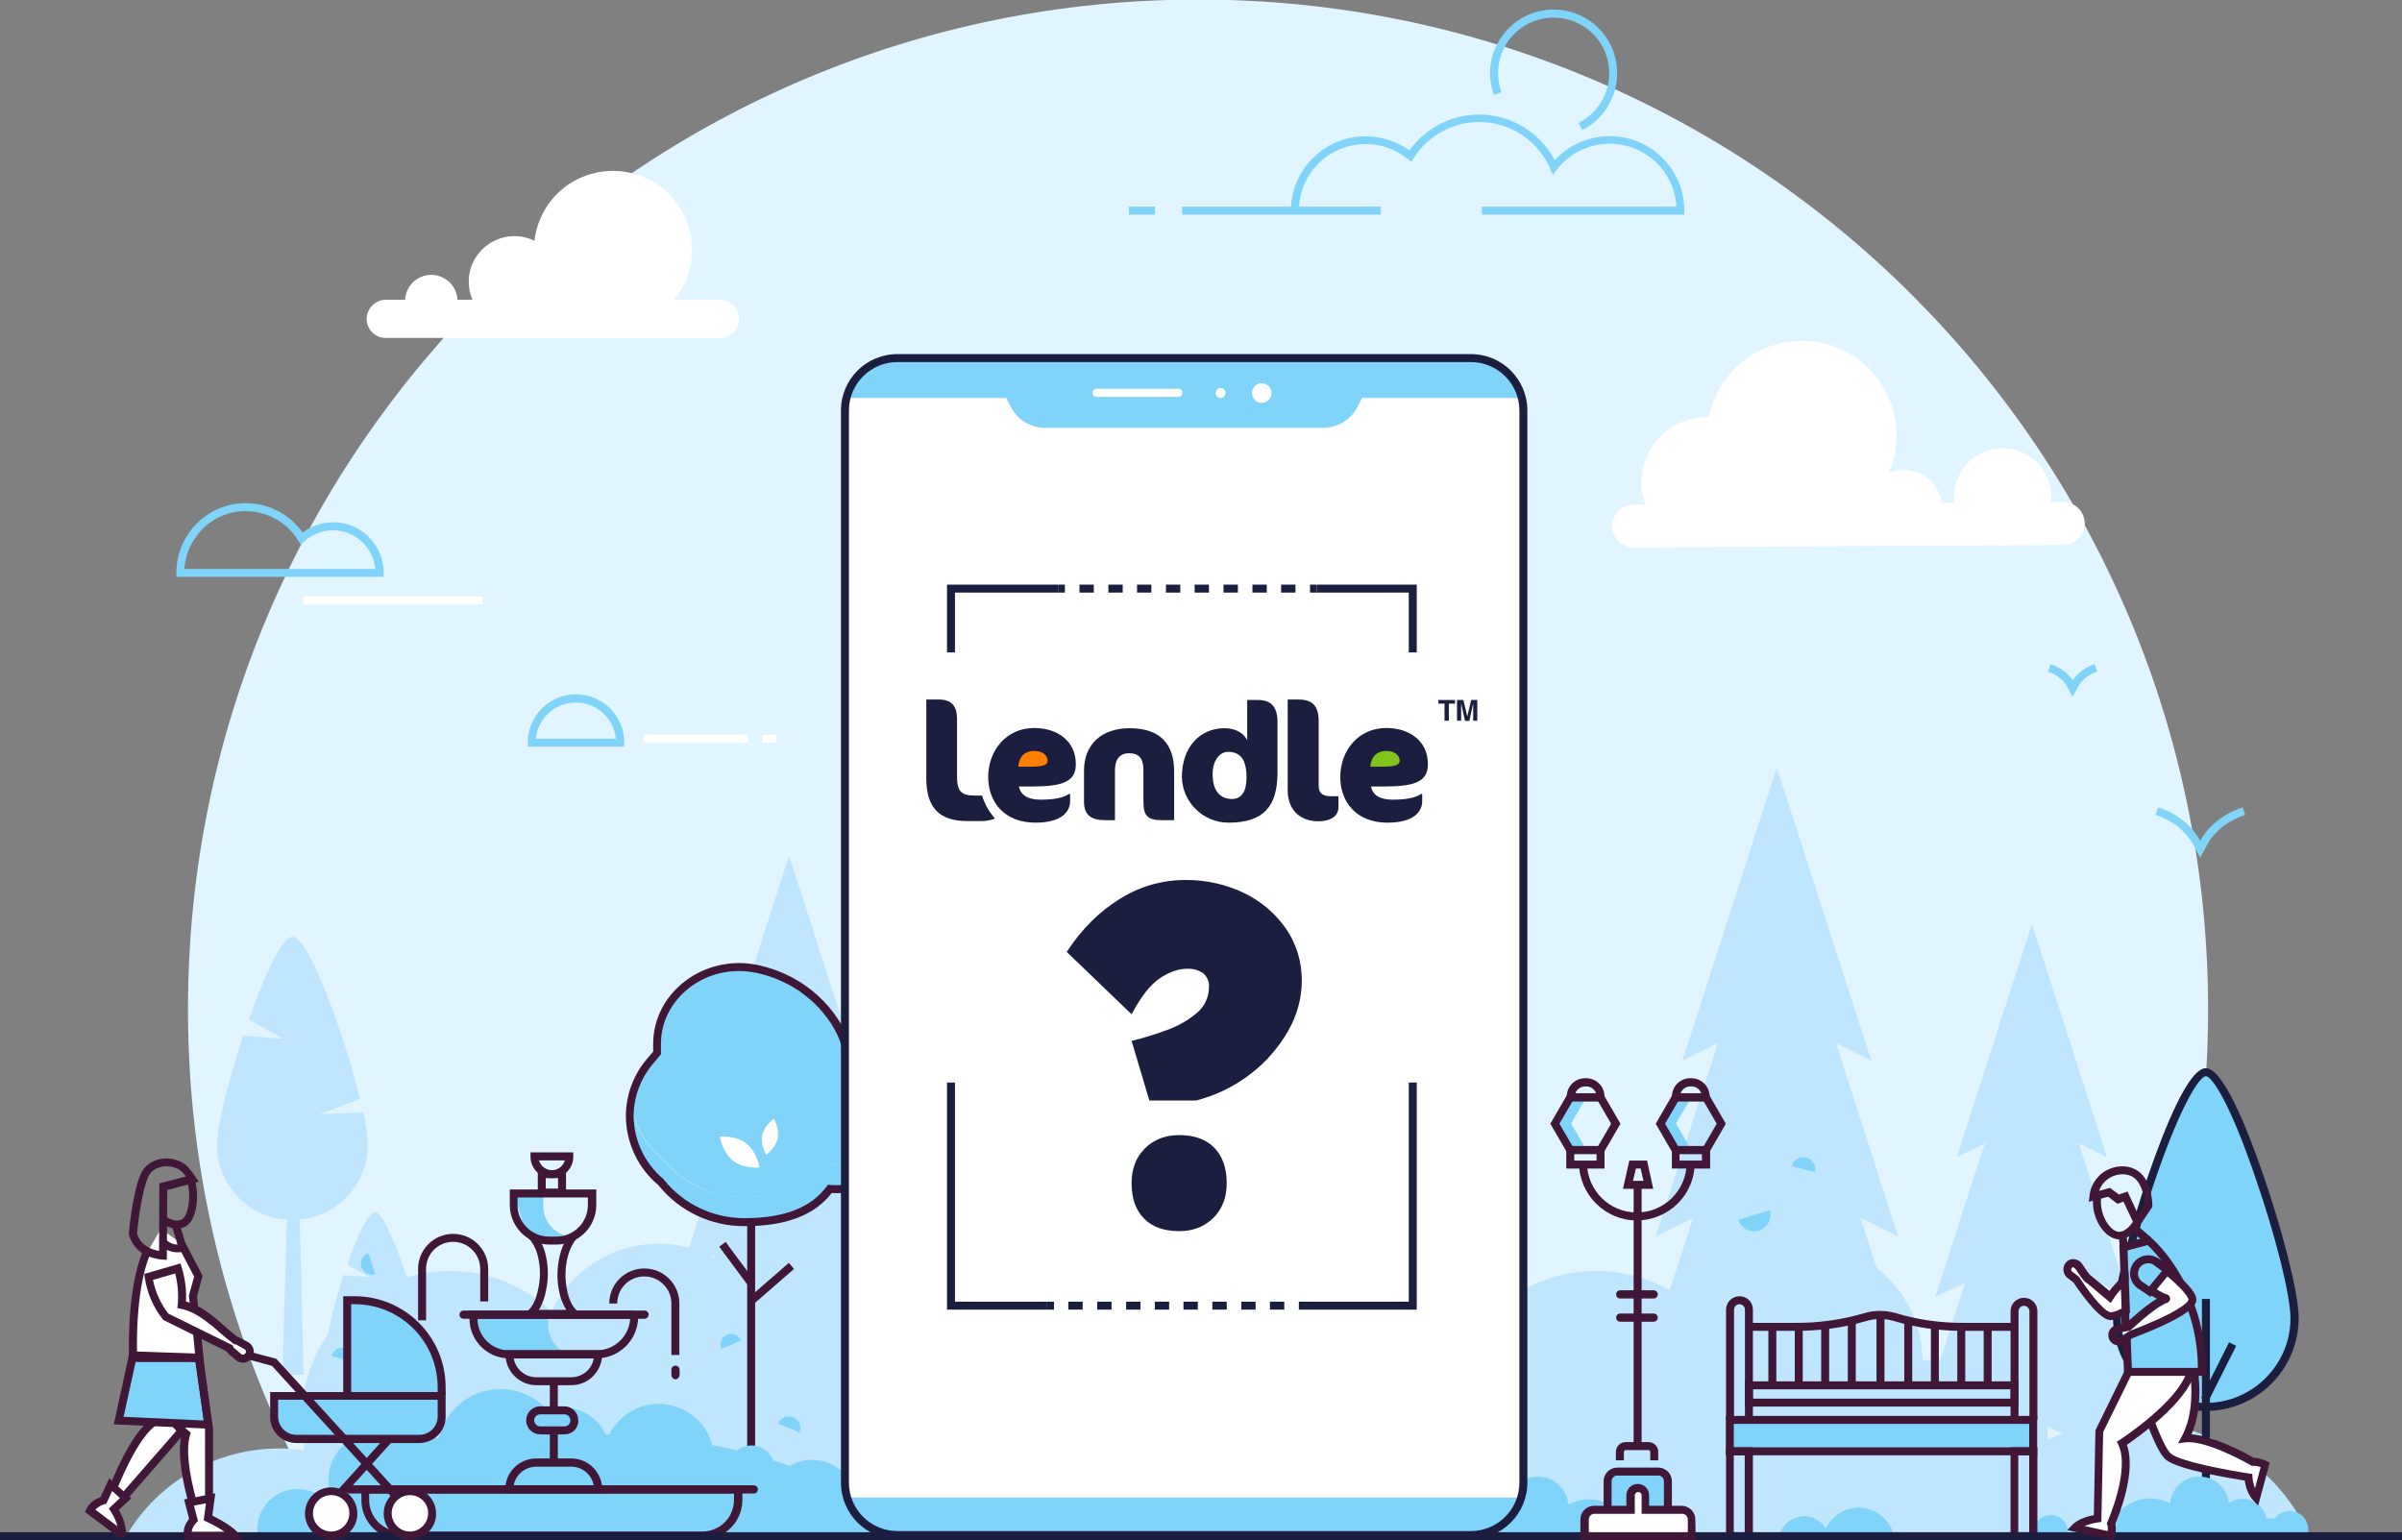 <?xml version="1.0" encoding="utf-8"?>
<!-- Generator: Adobe Illustrator 25.2.3, SVG Export Plug-In . SVG Version: 6.00 Build 0)  -->
<svg version="1.1" id="Layer_1" xmlns="http://www.w3.org/2000/svg" xmlns:xlink="http://www.w3.org/1999/xlink" x="0px" y="0px"
	 viewBox="0 0 1055.4 676.8" style="enable-background:new 0 0 1055.4 676.8;" xml:space="preserve">
<rect x="0" y="0" width="1055.4" height="676.8" fill="#808080" stroke="none"/>
<style type="text/css">
	.st0{fill:#E0F5FF;}
	.st1{fill:#FFFFFF;}
	.st2{fill:#BFE5FF;}
	.st3{fill:#80D3F9;}
	.st4{fill:#1B1E3F;}
	.st5{fill:#401737;}
	.st6{fill:#FF8001;}
	.st7{fill:#80C41C;}
</style>
<g>
	<g>
		<path class="st0" d="M905.4,674.4c42.5-69.5,64.9-149.4,64.8-230.9c0-245.1-198.7-443.7-443.7-443.7S82.6,198.4,82.6,443.4
			c-0.1,81.5,22.3,161.4,64.8,230.9H905.4z"/>
	</g>
	<g>
		<path class="st1" d="M316.3,131.8h-20.1c12.1-14.9,9.9-36.7-4.9-48.9c-14.9-12.1-36.7-9.9-48.9,4.9c-4.2,5.2-6.8,11.4-7.6,18
			c-9.9-4.9-21.9-0.7-26.8,9.2c-2.6,5.2-2.7,11.4-0.4,16.7H201c-0.3-6.3-5.7-11.2-12.1-10.9c-5.9,0.3-10.6,5-10.9,10.9h-8.3
			c-4.5,0-8.3,3.5-8.6,8c-0.2,4.6,3.3,8.6,8,8.8c0.1,0,0.3,0,0.4,0h146.8c4.6,0,8.4-3.7,8.4-8.4C324.7,135.6,321,131.8,316.3,131.8
			C316.3,131.8,316.3,131.8,316.3,131.8L316.3,131.8z"/>
		<path class="st1" d="M717.6,221.8l5.4,0c-5.5-14.9,2.2-31.3,17-36.8c3.1-1.1,6.4-1.7,9.7-1.8c0.4,0,0.8,0,1.2,0
			c4.5-22.5,26.5-37.1,49-32.6s37.1,26.5,32.6,49c-0.6,2.8-1.4,5.6-2.6,8.2c8.5-3.6,18.3,0.3,22,8.8c0.6,1.4,1,2.8,1.2,4.3l5.7,0
			c-0.1-0.8-0.1-1.6-0.2-2.4c-0.1-11.8,9.4-21.4,21.2-21.5s21.4,9.4,21.5,21.2c0,0.8,0,1.6-0.1,2.4l5.3,0c5.2,0,9.4,4.1,9.5,9.3
			c0,5.2-4.1,9.4-9.3,9.5c0,0,0,0,0,0l-24.1,0.2c-1.6,0.2-3.2,0.2-4.8,0l-39,0.2c-1.4,0.2-2.7,0.2-4.1,0l-81.7,0.5
			c-0.9,0.1-1.9,0.1-2.8,0.2c-0.9,0-1.9,0-2.8-0.1l-29.5,0.2c-5.2,0-9.4-4.1-9.5-9.3S712.4,221.8,717.6,221.8L717.6,221.8z"/>
		<polygon class="st2" points="775.4,612.9 775.4,674.6 789.5,674.6 789.5,614.6 853.1,645.9 817.5,535.2 834,543.3 806.7,458.4 
			822.2,466 780.7,337.3 739.3,466 754.8,458.4 727.5,543.3 743.9,535.2 708.3,645.9 		"/>
		<polygon class="st2" points="888.5,625.5 888.5,674.6 899.7,674.6 899.7,626.8 950.4,651.8 922.1,563.6 935.2,570 913.4,502.4 
			925.8,508.5 892.8,406 859.8,508.5 872.1,502.4 850.3,570 863.5,563.6 835.1,651.8 		"/>
		<polygon class="st2" points="410.9,649.2 379.3,551.2 393.9,558.3 369.7,483.2 383.4,490 346.7,376 310.1,490 323.8,483.2 
			299.6,558.3 314.2,551.2 282.6,649.2 		"/>
		<path class="st2" d="M161.6,503.1c-0.2-4.8-0.9-9.6-2-14.2l-19.2,0.7l17.8-6.7c-6.9-28.2-22.4-71-29.6-71.3
			c-6.3,0-17.1,30.5-19.2,36.3l15,8.6l-17.5-1.4c-6.4,19.3-11.5,39.6-11.5,48c0,17.3,13.4,31.7,30.7,32.9l-2,68.1h9.3l-1.7-68.2
			C148.8,534.3,161.6,520.1,161.6,503.1z"/>
		<path class="st2" d="M185.8,591c-0.1-3.1-0.6-6.1-1.3-9.1l-12.2,0.4l11.3-4.2c-4.4-18-14.3-45.3-18.8-45.5
			c-4,0-10.9,19.4-12.2,23.1l9.6,5.5l-11.2-0.9c-4.1,12.3-7.3,25.2-7.3,30.6c0,11.1,8.6,20.2,19.6,21l-1.3,43.4h5.9l-1.1-43.4
			C177.6,610.9,185.8,601.9,185.8,591z"/>
		<path class="st2" d="M56,674c16.2-26.7,46.8-41.2,77.8-36.7c-7.5-35.2,15-69.9,50.2-77.4c21-4.5,42.9,1.7,58.4,16.4
			c12.1-25.8,42.9-37,68.7-24.9c18.1,8.5,29.6,26.6,29.7,46.5c24.3-3.6,47.5,11.5,54.1,35.2c42.8-20.8,94.3-2.9,115.1,39.9
			c0.1,0.3,0.3,0.6,0.4,0.8L56,674z"/>
		<path class="st2" d="M559.9,674c16.2-26.7,46.8-41.2,77.8-36.7c-7.5-35.2,15-69.9,50.2-77.4c21-4.5,42.9,1.7,58.4,16.4
			c12.1-25.8,42.9-37,68.7-24.9c18.1,8.5,29.6,26.6,29.7,46.5c24.3-3.6,47.5,11.5,54.1,35.2c42.8-20.8,94.3-2.9,115.1,39.9
			c0.1,0.3,0.3,0.6,0.4,0.8L559.9,674z"/>
		<g>
			<rect x="496" y="90.8" class="st3" width="11.5" height="3.5"/>
			<rect x="519.4" y="90.8" class="st3" width="87.3" height="3.5"/>
			<path class="st3" d="M740.1,94.3h-89v-3.5h85.5c-0.9-16.2-14.8-28.5-31-27.6c-8.5,0.5-16.3,4.6-21.5,11.3l-1.8,2.3l-1.2-2.7
				c-7.5-17.3-27.6-25.2-44.8-17.6c-6.2,2.7-11.5,7.2-15.1,12.9l-1.1,1.7l-1.5-1.2c-12.5-10.2-31-8.4-41.3,4.2
				c-4.3,5.2-6.6,11.8-6.6,18.6h-3.5c0-18.1,14.7-32.8,32.8-32.8c6.9,0,13.7,2.2,19.3,6.2c12.1-16.9,35.5-20.8,52.4-8.8
				c4.8,3.4,8.7,7.9,11.4,13.1c12.3-13.3,33.1-14.2,46.4-1.9c6.8,6.2,10.6,15,10.6,24.2V94.3z"/>
			<path class="st3" d="M695.2,57.1l-1.6-3.1c12-6,16.9-20.7,10.9-32.8c-6-12-20.7-16.9-32.8-10.9c-11.1,5.6-16.2,18.5-12,30.2
				l-3.3,1.2c-5.3-14.5,2.2-30.5,16.7-35.8c14.5-5.3,30.5,2.2,35.8,16.7C713.7,35.9,707.9,50.8,695.2,57.1L695.2,57.1z"/>
		</g>
		<rect x="133.2" y="262.1" class="st1" width="78.9" height="3.5"/>
		<path class="st3" d="M168.5,253.5h-91v-1.8c0-16.9,13.7-30.6,30.5-30.6c9.9,0,19.2,4.8,25,12.9c9.8-7.4,23.7-5.5,31.1,4.3
			c2.9,3.9,4.5,8.6,4.5,13.4V253.5z M81,250h83.9c-1-10.3-10-17.8-20.3-16.9c-4,0.4-7.9,2.1-10.9,4.8l-1.6,1.4l-1.1-1.8
			c-7.8-12.7-24.5-16.7-37.2-8.9C86.4,233.3,81.6,241.3,81,250z"/>
		<path class="st3" d="M910.6,306.2l-1.5-2.9c-0.1-0.1-0.1-0.2-0.2-0.4c-1.7-3.7-5-6.5-9-7.7l1.1-3.3c3.9,1.2,7.3,3.6,9.7,7
			c2.4-3.4,5.8-5.8,9.7-7l1.1,3.3c-3.3,0.9-6.1,3-8,5.9L910.6,306.2z"/>
		<path class="st3" d="M966.7,376.9l-1.5-2.9c-0.1-0.2-0.2-0.4-0.4-0.7c-1.5-3.1-5.7-11.3-17.7-15.2l1.1-3.3
			c7.9,2.3,14.5,7.6,18.6,14.7l0.7-1.3c0.2-0.4,5.3-9.4,17.9-13.4l1.1,3.3c-11.2,3.6-15.7,11.4-15.9,11.7L966.7,376.9z"/>
		<g>
			<rect x="335" y="322.9" class="st1" width="6" height="3.5"/>
			<rect x="282.8" y="322.9" class="st1" width="45.9" height="3.5"/>
			<path class="st3" d="M274.2,328.1h-42.3v-1.8c0-11.7,9.5-21.2,21.2-21.2c11.7,0,21.2,9.5,21.2,21.2L274.2,328.1z M235.4,324.6
				h35.2c-1-9.7-9.6-16.8-19.3-15.8C242.9,309.6,236.3,316.2,235.4,324.6z"/>
		</g>
	</g>
	<g>
		<g>
			<path class="st3" d="M930.2,579.2c0,21.5,17.4,39,39,39c21.5,0,39-17.4,39-39c0,0,0,0,0,0c0-21.5-28-108.1-39-108.1
				S930.2,557.7,930.2,579.2z"/>
			<g>
				<rect x="967.5" y="570.8" class="st4" width="3.5" height="102.8"/>
				
					<rect x="961.7" y="600.8" transform="matrix(0.449 -0.893 0.893 0.449 -1.163 1203.279)" class="st4" width="27.3" height="3.5"/>
				<path class="st4" d="M969.2,620c-22.5,0-40.7-18.3-40.8-40.8c0-11.7,7.8-40.4,15.5-62.7c7.4-21.5,17.8-47.1,25.3-47.1
					c7.5,0,17.9,25.6,25.3,47.1c7.7,22.3,15.5,51,15.5,62.7C1010,601.7,991.7,620,969.2,620z M969.2,472.9c-2.6,0-10.7,11.9-22,44.8
					c-8.9,25.7-15.3,51.6-15.3,61.5c0,20.6,16.7,37.3,37.2,37.3s37.3-16.7,37.3-37.2c0,0,0,0,0,0c0-9.9-6.4-35.8-15.3-61.5
					C979.9,484.8,971.9,472.9,969.2,472.9L969.2,472.9z"/>
			</g>
		</g>
		<path class="st3" d="M816.7,662.6c-6.2,0-11.8,3.6-14.4,9.3c-3.1-5.3-9.9-7.1-15.2-4c-2.7,1.6-4.7,4.2-5.3,7.3h50.4
			C830.6,667.8,824.1,662.6,816.7,662.6z"/>
		<path class="st3" d="M717,676.3c-0.8-10.5-10-18.3-20.4-17.4c-2.6,0.2-5.2,1-7.5,2.2c-0.6-7.3-7.1-12.8-14.4-12.1
			c-6.4,0.5-11.5,5.6-12.1,12c-5.1-3.4-12-2.1-15.4,2.9c-0.8,1.2-1.4,2.5-1.7,3.9h-3.7c-2.8-3.7-8.1-4.5-11.8-1.6
			c-3.1,2.4-4.2,6.6-2.6,10.2H717z"/>
		<path class="st3" d="M926.3,675.5c0.8-10.2,9.7-17.8,19.9-17c2.6,0.2,5.1,0.9,7.3,2.2c0.6-7.1,6.9-12.4,14-11.8
			c6.2,0.5,11.2,5.4,11.8,11.6c4.9-3.3,11.6-2.1,15,2.9c0.8,1.2,1.3,2.5,1.6,3.8h3.6c2.7-3.6,7.9-4.3,11.5-1.6
			c3,2.3,4.1,6.4,2.5,9.9L926.3,675.5z"/>
		<g>
			<path class="st3" d="M371.9,460.6c-2.5-11.4-14.8-28.6-37.2-34.3c-0.9-0.3-1.9-0.5-2.9-0.7c0,0-0.1,0-0.1,0
				c-2.3-0.4-4.6-0.6-6.9-0.6c-19.8,0-36,15.1-36.1,33.6l0,4.2l-2.8,3.3c-4.6,5.3-7.7,11.9-8.7,18.9c1.5,9.2,6.2,17.6,13.4,23.6
				c8.9,11.1,22.4,17.6,36.7,17.4c15.6,0,29.3-3.5,37.5-14.7c1,0.1,2,0.1,3,0.1c15.3,0,27.9-13.2,30.7-27.4
				C395.8,471.8,385.2,462.3,371.9,460.6z"/>
			<path class="st3" d="M398.9,489.5c0,16.1-14,33-31.2,33c-1,0-2,0-3-0.1c-8.2,11.1-21.9,14.7-37.5,14.7
				c-14.3,0.1-27.8-6.3-36.7-17.4c-8.7-7.2-13.8-17.8-13.9-29.1c0-1.9,0.1-3.7,0.4-5.6c1.5,9.2,6.2,17.6,13.4,23.6
				c8.9,11.1,22.4,17.6,36.7,17.4c15.6,0,29.3-3.5,37.5-14.7c1,0.1,2,0.1,3,0.1c15.3,0,27.9-13.2,30.7-27.4
				C398.7,485.8,398.9,487.7,398.9,489.5z"/>
			<g>
				<path class="st1" d="M327.9,502.5c4.8,3.7,5.8,10.5,5.8,10.5s-6.7,0.8-11.5-2.9c-4.8-3.7-5.9-10.6-5.9-10.6
					S323.1,498.7,327.9,502.5z"/>
				<path class="st1" d="M341.7,500.2c-0.9,4.4-5,7.2-5,7.2s-2.7-4.1-1.8-8.5c0.9-4.4,5.1-7.3,5.1-7.3S342.6,495.8,341.7,500.2z"/>
			</g>
			<path class="st5" d="M327.2,538.8c-14.7,0.1-28.7-6.5-37.9-18c-9-7.5-14.2-18.6-14.3-30.3c0-9.4,3.4-18.5,9.6-25.6l2.4-2.8l0-3.6
				c0.1-19.5,17.1-35.3,37.8-35.3c2.4,0,4.8,0.2,7.2,0.7l0.2,0c1,0.2,2,0.4,3,0.7c22.9,5.8,35.2,23.3,38.2,34.4
				c15.7,2.6,27.3,15.5,27.3,30.5c0,16.4-14.1,34.8-33,34.8c-0.7,0-1.4,0-2.2-0.1C357.8,534.1,345.3,538.8,327.2,538.8z
				 M324.7,426.7c-18.8,0-34.2,14.3-34.3,31.8l0,4.8l-3.2,3.8c-5.6,6.5-8.8,14.8-8.8,23.3c0.1,10.8,4.9,20.9,13.2,27.8l0.2,0.3
				c8.6,10.7,21.6,16.8,35.3,16.8c17.4,0,29.2-4.6,36.1-13.9l0.6-0.8l1,0.1c1,0.1,1.9,0.1,2.8,0.1c16.9,0,29.5-16.5,29.5-31.3
				c0-13.7-10.9-25.4-25.5-27.2l-1.2-0.2l-0.3-1.2c-2.3-10.2-13.7-27.4-36-33c-0.9-0.2-1.8-0.5-2.8-0.6l-0.1,0
				C329.1,426.9,326.9,426.7,324.7,426.7L324.7,426.7z"/>
			<rect x="328.3" y="537.1" class="st5" width="3.5" height="128.3"/>
			
				<rect x="327.4" y="562.4" transform="matrix(0.754 -0.656 0.656 0.754 -286.99 361.16)" class="st5" width="23.6" height="3.5"/>
			
				<rect x="322.1" y="544.6" transform="matrix(0.803 -0.596 0.596 0.803 -267.215 302.495)" class="st5" width="3.5" height="21.7"/>
		</g>
		<g>
			<path class="st3" d="M407.6,676.2c0-0.1,0-0.3,0-0.4c0-7.7-6.2-13.9-13.9-13.9c-4.5,0-8.7,2.1-11.3,5.8c-1.6-2.4-3.6-4.6-5.7-6.5
				c-0.1-10.9-9-19.7-20-19.7c-3.4,0-6.8,1-9.8,2.7c-2.3-0.9-4.7-1.7-7.2-2.5c-2-5.3-7.9-7.9-13.2-5.8c-0.9,0.4-1.8,0.8-2.6,1.5
				c-3.5-0.8-7.1-1.6-10.9-2.3c-3.4-13-16.7-20.8-29.7-17.4c-6.8,1.8-12.4,6.4-15.6,12.6c-0.6,0-1.2,0-1.7-0.1
				c-4.3-9.5-15.3-14-25.1-10.3c-10.2-11.6-27.9-12.7-39.5-2.4c-4.4,3.9-7.4,9-8.8,14.7c-5.9-2.9-12.8-2.6-18.5,0.7
				c-9.4-5.5-21.6-2.3-27.1,7.1c-2.6,4.5-3.4,9.9-2.1,15c-1.3,0.9-2.6,1.8-3.8,2.7c-7.9-5.7-19-4-24.7,4c-3.1,4.2-4.1,9.6-2.8,14.7
				L407.6,676.2z"/>
			<g>
				<path class="st3" d="M226.5,526l4.8,17.6h21.1c-7.5,0-13.7-6.1-13.7-13.7v-4H226.5z"/>
				<path class="st3" d="M240.8,582.2v-4h-32.8v4c0,7.5,6.1,13.7,13.7,13.7h32.8C246.9,595.8,240.8,589.7,240.8,582.2z"/>
				<path class="st3" d="M199.3,659.1v-4.5h-37.6v4.5c0,8.7,7,15.7,15.7,15.7h37.6C206.3,674.8,199.3,667.8,199.3,659.1z"/>
			</g>
			<g>
				<path class="st5" d="M248.7,525.8h-12.4v-11.6h12.4V525.8z M239.8,522.3h5.4v-4.6h-5.4V522.3z"/>
				<path class="st5" d="M242.5,517.7c-5.2,0-9.4-4.2-9.4-9.4v-1.9h18.8v1.9C251.9,513.5,247.7,517.7,242.5,517.7z M236.8,509.9
					c0.9,3.1,4.2,5,7.3,4.1c2-0.6,3.5-2.1,4.1-4.1H236.8z"/>
				<path class="st5" d="M308.6,676.6H176.2c-9.6,0-17.4-7.8-17.4-17.4v-6.3h167.4v6.3C326.1,668.8,318.3,676.6,308.6,676.6z
					 M162.2,656.3v2.8c0,7.7,6.2,13.9,13.9,13.9h132.5c7.7,0,13.9-6.2,13.9-13.9v-2.8H162.2z"/>
				<path class="st5" d="M257.3,579h-29l3.7-3.1c2-1.7,3.6-5,4.5-9.6c1-4.5,1-9.1,0-13.6c-0.5-2.5-1.5-5-3-7.1
					c-0.3-0.5-0.7-0.9-1.2-1.3l2.4-2.5c0.6,0.5,1.1,1.1,1.6,1.8c1.8,2.5,3,5.4,3.6,8.4c1.1,5,1.1,10.1,0,15.1
					c-0.5,3-1.6,5.9-3.1,8.5h12c-1.7-2.8-2.8-5.9-3.3-9.1c-0.9-4.8-0.7-9.8,0.4-14.5c0.6-2.7,1.6-5.3,3-7.6c0.5-0.8,1-1.5,1.7-2.1
					l2.5,2.4c-0.5,0.5-0.9,1-1.2,1.6c-1.2,2-2.1,4.3-2.6,6.6c-1,4.3-1.1,8.8-0.3,13.1c0.8,4.8,2.4,8.2,4.7,10.1L257.3,579z"/>
				<path class="st5" d="M262.1,596.9h-38.4c-9.6,0-17.4-7.8-17.4-17.4V576h71.5c1.4,0,2.6,1.2,2.6,2.6
					C280.4,588.7,272.2,596.9,262.1,596.9z M209.8,579.5c0,7.7,6.3,13.9,13.9,13.9h38.4c7.8,0,14.3-6.1,14.8-13.9H209.8z"/>
				<path class="st5" d="M244.5,546.9h-3.1c-9.6,0-17.4-7.8-17.4-17.4v-6.8h38v6.8C262,539.1,254.2,546.9,244.5,546.9z M227.4,526.2
					v3.3c0,7.7,6.2,13.9,13.9,13.9h3.1c7.7,0,13.9-6.2,13.9-13.9v-3.3L227.4,526.2z"/>
				<path class="st5" d="M251,608.7h-15.3c-7.5,0-13.6-6.1-13.6-13.6v-1.8h42.5v1.8C264.5,602.7,258.5,608.7,251,608.7z
					 M225.7,596.9c0.9,4.8,5,8.3,9.9,8.3H251c4.9,0,9.1-3.5,9.9-8.3H225.7z"/>
				<path class="st5" d="M264.6,656.3H222v-1.8c0-7.5,6.1-13.6,13.6-13.6H251c7.5,0,13.6,6.1,13.6,13.6V656.3z M225.7,652.8h35.2
					c-0.9-4.8-5-8.3-9.9-8.3h-15.3C230.7,644.5,226.5,648,225.7,652.8z"/>
				<path class="st5" d="M248.1,630.3h-10.7c-3.4,0-6.2-2.7-6.2-6.1s2.7-6.2,6.1-6.2c0,0,0,0,0,0h10.7c3.4,0,6.1,2.8,6.1,6.2
					C254.2,627.6,251.5,630.3,248.1,630.3z M237.4,621.5c-1.5,0-2.7,1.2-2.7,2.6s1.2,2.7,2.6,2.7c0,0,0,0,0,0h10.7
					c1.5,0,2.7-1.2,2.6-2.7c0-1.5-1.2-2.6-2.6-2.6H237.4z"/>
				<path class="st5" d="M331.2,656.3H153.6c-1,0-1.8-0.8-1.8-1.8s0.8-1.8,1.8-1.8h177.6c1,0,1.8,0.8,1.8,1.8
					S332.2,656.3,331.2,656.3z"/>
				<path class="st5" d="M187.2,580.2h-3.5v-22.6c0-8.5,6.9-15.4,15.4-15.4s15.4,6.9,15.4,15.4l0,0v14.3h-3.5v-14.3
					c0-6.5-5.3-11.9-11.9-11.9s-11.9,5.3-11.9,11.9V580.2z"/>
				<path class="st5" d="M298.5,595.4H295v-22.6c0-6.5-5.3-11.9-11.9-11.9s-11.9,5.3-11.9,11.9h-3.5c0-8.5,6.9-15.4,15.4-15.4
					s15.4,6.9,15.4,15.4V595.4z"/>
				<path class="st5" d="M283.2,579.5h-79.5c-1,0-1.8-0.8-1.8-1.8s0.8-1.8,1.8-1.8h79.5c1,0,1.8,0.8,1.8,1.8
					S284.1,579.5,283.2,579.5z"/>
				<path class="st5" d="M185.5,592.6c-1,0-1.7-0.8-1.8-1.8V587c0-1,0.8-1.8,1.8-1.8s1.8,0.8,1.8,1.8v3.8
					C187.2,591.8,186.4,592.6,185.5,592.6z"/>
				<path class="st5" d="M296.8,606.1c-1,0-1.7-0.8-1.8-1.8v-2.4c0-1,0.8-1.8,1.8-1.8s1.8,0.8,1.8,1.8v2.4
					C298.5,605.3,297.7,606.1,296.8,606.1z"/>
				<rect x="241.6" y="607" class="st5" width="3.5" height="12.8"/>
				<rect x="241.6" y="628.6" class="st5" width="3.5" height="14.2"/>
			</g>
			<path class="st3" d="M348.6,622.8c-2.6-1.1-5.6,0.1-6.8,2.7c0,0,0,0,0,0l9.5,4C352.4,627,351.2,624,348.6,622.8
				C348.6,622.8,348.6,622.8,348.6,622.8z"/>
			<path class="st3" d="M319.4,586.6c-2.4,1-3.5,3.8-2.4,6.2c0,0,0,0,0,0l8.6-3.8C324.6,586.6,321.8,585.5,319.4,586.6
				C319.4,586.6,319.4,586.6,319.4,586.6z"/>
			<path class="st3" d="M152,592.3c-2.7-0.7-5.6,0.9-6.3,3.6c0,0,0,0,0,0l9.9,2.7C156.4,595.9,154.8,593.1,152,592.3z"/>
			<path class="st3" d="M158.8,556.7c0.8,2.5,3.4,3.9,6,3.2c0,0,0,0,0,0l-2.8-9.1C159.4,551.6,158,554.2,158.8,556.7z"/>
		</g>
		<g>
			<path class="st1" d="M394.3,157.3h252c12.7,0,23.1,10.3,23.1,23.1v0v471.1c0,12.7-10.3,23.1-23.1,23.1l0,0h-252
				c-12.7,0-23.1-10.3-23.1-23.1l0,0V180.4C371.2,167.7,381.5,157.3,394.3,157.3C394.3,157.3,394.3,157.3,394.3,157.3z"/>
			<path class="st3" d="M581.3,188H459.2c-6.4,0-12.3-3.6-15.1-9.3l-10.8-21.4h174l-10.8,21.4C593.6,184.4,587.7,188,581.3,188z"/>
			<path class="st3" d="M667.7,174.9c-2.7-10-11.9-17-22.3-17h-252c-10.4,0-19.5,7-22.3,17H667.7z"/>
			<path class="st3" d="M371.1,658.1c2.7,10,11.9,17,22.3,17h252c10.4,0,19.5-7,22.3-17H371.1z"/>
			<g>
				<path class="st1" d="M517.8,174.4h-36c-1,0-1.8-0.8-1.8-1.8s0.8-1.8,1.8-1.8h36c1,0,1.8,0.8,1.8,1.8S518.8,174.4,517.8,174.4
					L517.8,174.4z"/>
				<path class="st1" d="M538.5,172.7c0,1.2-1,2.2-2.2,2.2c-1.2,0-2.2-1-2.2-2.2c0-1.2,1-2.2,2.2-2.2S538.5,171.5,538.5,172.7
					C538.5,172.7,538.5,172.7,538.5,172.7z"/>
				<path class="st1" d="M558.7,172.7c0,2.4-1.9,4.3-4.3,4.3c-2.4,0-4.3-1.9-4.3-4.3c0-2.4,1.9-4.3,4.3-4.3
					C556.8,168.4,558.7,170.3,558.7,172.7z"/>
			</g>
			<path class="st4" d="M646.3,676.3h-252c-13.7,0-24.8-11.1-24.8-24.8V180.4c0-13.7,11.1-24.8,24.8-24.8h252
				c13.7,0,24.8,11.1,24.8,24.8v471.1C671.1,665.2,660,676.3,646.3,676.3z M394.3,159.1c-11.8,0-21.3,9.6-21.3,21.3v471.1
				c0,11.8,9.6,21.3,21.3,21.3h252c11.8,0,21.3-9.6,21.3-21.3V180.4c0-11.8-9.6-21.3-21.3-21.3H394.3z"/>
		</g>
		<g>
			<g>
				<polygon class="st4" points="460.1,575.5 416.1,575.5 416.1,475.7 419.6,475.7 419.6,572 460.1,572 				"/>
				<g>
					<rect x="570.7" y="572" class="st4" width="3" height="3.5"/>
					<path class="st4" d="M564.4,575.5H558V572h6.3V575.5z M551.7,575.5h-6.3V572h6.3V575.5z M539,575.5h-6.3V572h6.3V575.5z
						 M526.4,575.5H520V572h6.3V575.5z M513.7,575.5h-6.3V572h6.3V575.5z M501.1,575.5h-6.3V572h6.3L501.1,575.5z M488.4,575.5h-6.3
						V572h6.3V575.5z M475.7,575.5h-6.3V572h6.3V575.5z"/>
					<rect x="460.1" y="572" class="st4" width="3" height="3.5"/>
				</g>
				<polygon class="st4" points="622.5,575.5 573.7,575.5 573.7,572 619,572 619,475.7 622.5,475.7 				"/>
			</g>
			<g>
				<polygon class="st4" points="622.5,286.7 619,286.7 619,260.4 578.6,260.4 578.6,256.9 622.5,256.9 				"/>
				<g>
					<rect x="464.9" y="256.9" class="st4" width="3" height="3.5"/>
					<path class="st4" d="M569.2,260.4h-6.3v-3.5h6.3V260.4z M556.6,260.4h-6.3v-3.5h6.3V260.4z M543.9,260.4h-6.3v-3.5h6.3V260.4z
						 M531.2,260.4h-6.3v-3.5h6.3V260.4z M518.6,260.4h-6.3v-3.5h6.3V260.4z M505.9,260.4h-6.3v-3.5h6.3V260.4z M493.3,260.4h-6.3
						v-3.5h6.3V260.4z M480.6,260.4h-6.3v-3.5h6.3V260.4z"/>
					<rect x="575.6" y="256.9" class="st4" width="3" height="3.5"/>
				</g>
				<polygon class="st4" points="419.6,286.7 416.1,286.7 416.1,256.9 464.9,256.9 464.9,260.4 419.6,260.4 				"/>
			</g>
		</g>
		<g>
			<rect x="759.9" y="623.2" class="st3" width="133.6" height="14.6"/>
			<path class="st3" d="M816.7,662.6c-6.2,0-11.8,3.6-14.4,9.3c-3.1-5.3-9.9-7.1-15.2-4c-2.7,1.6-4.7,4.2-5.3,7.3h50.4
				C830.6,667.8,824.1,662.6,816.7,662.6z"/>
			<path class="st3" d="M908.7,675.1v-1.7c0-4.2-3.4-7.6-7.6-7.6c-4.2,0-7.6,3.4-7.6,7.6l0,0v1.7H908.7z"/>
			<g>
				<g>
					<path class="st5" d="M770.2,623.9h-3.5v-48.4c0-1.3-1.1-2.4-2.4-2.4c-1.3,0-2.4,1.1-2.4,2.4v48.4h-3.5v-48.4
						c0-3.3,2.7-5.9,5.9-5.9c3.3,0,5.9,2.6,5.9,5.9V623.9z"/>
					<path class="st5" d="M895.2,623.9h-3.5v-47.7c0-1.3-1.1-2.4-2.4-2.4s-2.4,1.1-2.4,2.4v47.7h-3.5v-47.7c0-3.3,2.6-5.9,5.9-5.9
						c3.3,0,5.9,2.6,5.9,5.9c0,0,0,0,0,0V623.9z"/>
					<path class="st5" d="M895.2,676.8h-11.8V636h11.8V676.8z M886.8,673.3h4.8v-33.8h-4.8V673.3z"/>
					<path class="st5" d="M886.8,618.1H766.7V607h120.2L886.8,618.1z M770.2,614.6h113.2v-4.1H770.2L770.2,614.6z"/>
					<path class="st5" d="M770.2,676.8h-11.8V636h11.8V676.8z M761.8,673.3h4.8v-33.8h-4.8V673.3z"/>
					<path class="st5" d="M895.2,639.5H758.3v-17.3h136.8V639.5z M761.8,636h129.8v-10.3H761.8L761.8,636z"/>
					<path class="st5" d="M885.1,584.8h-22c-10.5,0.1-20.9-1.3-30.9-4.3c-4-1.2-8.2-1.2-12.2,0c-10.2,3-20.8,4.4-31.5,4.3h-20.1
						v-3.5h20.1c10.3,0.1,20.6-1.3,30.4-4.2c4.6-1.4,9.6-1.4,14.3,0c9.7,2.9,19.8,4.3,29.9,4.2h22V584.8z"/>
				</g>
				<rect x="824.5" y="577.8" class="st5" width="3.5" height="30.9"/>
				<rect x="811.9" y="580.4" class="st5" width="3.5" height="28.4"/>
				<rect x="800.2" y="582.3" class="st5" width="3.5" height="26.4"/>
				<rect x="788.6" y="583" class="st5" width="3.5" height="25.7"/>
				<rect x="777" y="583" class="st5" width="3.5" height="25.7"/>
				<rect x="871.6" y="583" class="st5" width="3.5" height="25.7"/>
				<rect x="860" y="583" class="st5" width="3.5" height="25.7"/>
				<rect x="848.4" y="583" class="st5" width="3.5" height="25.7"/>
				<rect x="836.7" y="580.4" class="st5" width="3.5" height="28.3"/>
			</g>
		</g>
		<rect y="673.3" class="st4" width="1055.4" height="3.5"/>
		<g>
			<g>
				<rect x="706.2" y="646.6" class="st3" width="26.6" height="18.2"/>
				<path class="st1" d="M739.1,663.7H723v-6.3c0-1.8-1.5-3.3-3.3-3.3c-1.8,0-3.2,1.5-3.3,3.3v6.3h-16c-2.4,0-4.3,1.9-4.3,4.3v7.4
					h47.2V668C743.3,665.6,741.4,663.7,739.1,663.7L739.1,663.7z"/>
				<polygon class="st3" points="697.6,481.2 690,481.2 682.8,493.7 690,506.3 697.6,506.3 690.3,493.7 				"/>
				<polygon class="st3" points="743.7,481.2 736.1,481.2 728.8,493.7 736.1,506.3 743.7,506.3 736.4,493.7 				"/>
			</g>
			<g>
				<path class="st5" d="M728.6,641.7h-3.5V638c0-0.4-0.4-0.8-0.8-0.8h-10c-0.4,0-0.8,0.4-0.8,0.8v3.7h-3.5V638
					c0-2.4,1.9-4.3,4.3-4.3h10c2.4,0,4.3,1.9,4.3,4.3L728.6,641.7z"/>
				<path class="st5" d="M734.6,663.4h-3.5v-12.5c0-1.4-1.1-2.5-2.5-2.5h-18c-1.4,0-2.5,1.1-2.5,2.5v12.5h-3.5v-12.5
					c0-3.3,2.7-6,6-6h18c3.3,0,6,2.7,6,6V663.4z"/>
				<path class="st5" d="M745.1,676.8h-50.7v-9.1c0-3.3,2.7-6,6-6h14.2v-4.6c0-2.8,2.2-5,5-5c2.8,0,5,2.2,5,5v4.6h14.3
					c3.3,0,6,2.7,6,6L745.1,676.8z M697.9,673.3h43.7v-5.6c0-1.4-1.1-2.5-2.5-2.5h-17.8v-8.1c0-0.8-0.7-1.5-1.5-1.5
					c-0.8,0-1.5,0.7-1.5,1.5v8.1h-17.7c-1.4,0-2.5,1.1-2.5,2.5V673.3z"/>
				<rect x="717.8" y="519.4" class="st5" width="3.5" height="116.9"/>
				<path class="st5" d="M719.2,536.3c-14,0-25.4-11.4-25.4-25.4h3.5c0,12.1,9.8,21.9,21.9,21.9c12.1,0,21.9-9.8,21.9-21.9h3.5
					C744.7,524.9,733.3,536.2,719.2,536.3z"/>
				<path class="st5" d="M704.3,507.1h-15.4l-7.7-13.3l7.7-13.3h15.4l7.7,13.3L704.3,507.1z M690.9,503.6h11.3l5.7-9.8l-5.7-9.8
					h-11.3l-5.7,9.8L690.9,503.6z"/>
				<path class="st5" d="M750.6,507.1h-15.4l-7.7-13.3l7.7-13.3h15.4l7.7,13.3L750.6,507.1z M737.3,503.6h11.3l5.7-9.8l-5.7-9.8
					h-11.3l-5.7,9.8L737.3,503.6z"/>
				<path class="st5" d="M705,483.9h-16.6v-2c0-4.5,3.6-8.1,8.1-8.1h0.4c4.5,0,8.1,3.6,8.1,8.1L705,483.9z M692.2,480.4h9.1
					c-0.7-1.8-2.4-3-4.3-3h-0.4C694.6,477.4,692.8,478.6,692.2,480.4z"/>
				<path class="st5" d="M751.2,483.9h-16.6v-2c0-4.5,3.6-8.1,8.1-8.1h0.4c4.5,0,8.1,3.6,8.1,8.1L751.2,483.9z M738.4,480.4h9.1
					c-0.7-1.8-2.4-3-4.3-3h-0.4C740.8,477.4,739.1,478.6,738.4,480.4L738.4,480.4z"/>
				<path class="st5" d="M726.4,522.4h-13.3l2.8-12.4h7.8L726.4,522.4z M717.5,518.9h4.6l-1.2-5.4h-2.1L717.5,518.9z"/>
				<path class="st5" d="M705,513.5h-16.8v-9.9H705V513.5z M691.7,510h9.8v-2.9h-9.8V510z"/>
				<path class="st5" d="M751.4,513.5h-16.8v-9.9h16.8L751.4,513.5z M738,510h9.8v-2.9H738V510z"/>
				<path class="st5" d="M726.6,570.6h-14.7c-1,0-1.8-0.8-1.8-1.8s0.8-1.8,1.8-1.8h14.7c1,0,1.8,0.8,1.8,1.8
					S727.5,570.6,726.6,570.6z"/>
				<path class="st5" d="M726.6,580.8h-14.7c-1,0-1.8-0.8-1.8-1.8s0.8-1.8,1.8-1.8h14.7c1,0,1.8,0.8,1.8,1.8
					S727.5,580.8,726.6,580.8z"/>
			</g>
		</g>
		<path class="st3" d="M793.7,508.7c-2.8-0.8-5.7,0.9-6.4,3.7l10.1,2.7C798.2,512.3,796.5,509.5,793.7,508.7
			C793.7,508.7,793.7,508.7,793.7,508.7z"/>
		<path class="st3" d="M772.8,540.8c3.8-1.2,6-5.2,4.8-9l-13.8,4.2C765,539.8,769,541.9,772.8,540.8z"/>
		<g>
			<path class="st3" d="M944.1,543.5c0,0,24.4,21.4,23.5,57.7l-32.9,0l-3.1-54.4l6,0.9L944.1,543.5z"/>
			<path class="st1" d="M962,571.2c0.8,5.8-28.2,16.8-28.2,16.8l-1.4-3.5c0,0,12.8-12.8,18.6-13.7c-1.9-0.2-5-2-7.7-3.9l6.9-8.5
				C955.5,562.4,961.6,568.1,962,571.2z"/>
			<g>
				<path class="st1" d="M933.7,562.5c-2.5,2.2-4.6,4.6-6.5,7.4c-3.2-2.7-7.4-6.4-9.9-8.3c-0.3-0.2-0.6-0.5-0.7-0.9
					c-0.1-0.3-0.4-0.5-0.5-0.8l-2.4-3.5c-0.8-1.4-2.5-1.8-3.9-1c-0.1,0-0.1,0.1-0.2,0.1c-0.3,0.2-0.5,0.5-0.7,0.8
					c-0.7,1.3-0.3,3,0.9,3.9l2.7,2c0.2,0.4,9.5,14.6,14.4,16c1.7,0.5,4.4-0.6,7.4-2.3L933.7,562.5z"/>
				<path class="st1" d="M989.8,642.2c0,0-19.5-11.4-29.7-10.3c5.6-10.3,4.6-23.5,3.9-29l-28.8,0l-12.8,25.9l-0.7,38.4
					c0,0-7,0.8-10.1,4.1l15.8,3.5c0.7-1.8,0.8-3.7,0.3-5.5c0,0,10.4-23.3,4.7-35.3c4.5-2.8,8.8-5.9,13-9.2
					c2.5,6.5,5.4,13.7,7.3,15.2c5.8,4.7,35.1,9,35.1,9s0.2,5.7,3.5,9.1l3.9-14.6C993.5,642.7,991.7,642.3,989.8,642.2z"/>
				<path class="st5" d="M992.2,661.6l-2.1-2.2c-2.6-2.8-3.5-6.7-3.8-8.8c-6.3-1-29.2-4.7-34.7-9.2c-2.2-1.8-4.9-7.1-8.3-16l3.3-1.2
					c4.1,10.8,6.3,13.8,7.3,14.6c4.4,3.6,26.3,7.5,34.3,8.7l1.4,0.2l0.1,1.4c0.1,1.7,0.5,3.3,1.1,4.9l2.5-9.3
					c-1.1-0.4-2.2-0.6-3.4-0.6l-0.5,0l-0.4-0.2c-0.2-0.1-19.1-11.1-28.7-10.1l-3.3,0.4l1.6-2.9c5.4-9.9,4.4-22.9,3.7-28l3.5-0.5
					c0.7,5,1.6,17.2-2.9,27.5c10.2,0.7,24.8,8.8,27.4,10.3c2,0.1,3.9,0.6,5.7,1.5l1.3,0.6L992.2,661.6z"/>
				<path class="st5" d="M928.4,676.8l-20.1-4.4l2.1-2.2c2.5-2.7,7.2-4,9.6-4.4l0.7-37.3l12.9-26.3l3.1,1.5l-12.6,25.6l-0.8,39.5
					l-1.5,0.2c-2,0.3-4,0.8-5.9,1.6l10.2,2.2c0.1-1,0.1-2-0.2-2.9l-0.2-0.6l0.3-0.6c0.1-0.2,10-22.7,4.8-33.8l-0.7-1.4l1.3-0.8
					c0.3-0.2,25.5-16.6,29.5-30.1l3.4,1c-4,13.1-24.5,27.7-29.8,31.3c4.3,11.8-3.5,31.1-5.1,34.8c0.5,2,0.3,4.2-0.5,6.1L928.4,676.8
					z"/>
				<g>
					
						<rect x="930.9" y="542.7" transform="matrix(0.993 -0.121 0.121 0.993 -59.17 116.913)" class="st5" width="3.5" height="5.4"/>
					
						<rect x="939.1" y="538.3" transform="matrix(0.651 -0.759 0.759 0.651 -83.486 903.25)" class="st5" width="3.5" height="8.4"/>
				</g>
				<g>
					<path class="st5" d="M969.2,604.6h-35.9l-0.6-16.4l3.5-0.1l0.5,13h29c0-9.1-1.6-18.1-4.8-26.6l3.3-1.2c3.5,9.5,5.2,19.5,5,29.7
						L969.2,604.6z"/>
					<path class="st5" d="M956.7,565c-3.3-6.7-7.8-12.7-13.1-17.9l-8.8,2.4l0.5,12.9l-3.5,0.1l-0.6-15.7l13.2-3.6l0.7,0.6
						c0.3,0.3,7.9,6.5,14.7,19.6L956.7,565z"/>
					
						<rect x="932.4" y="575.9" transform="matrix(0.999 -3.711027e-02 3.711027e-02 0.999 -20.864 35.066)" class="st5" width="3.5" height="7.3"/>
				</g>
				<path class="st5" d="M931.2,544.6c-0.1,0-0.2,0-0.3,0c-3-0.1-6-2.3-8.3-5.9c-2-3.3-3.1-7.1-3-11c0.1-1.3,0.3-2.6,0.6-3.8l3.4,1
					c-0.3,1-0.5,2-0.5,3c0,3.2,0.8,6.3,2.5,9.1c1.6,2.6,3.6,4.2,5.4,4.3c2.1,0.1,4.7-1.9,6.6-5.1l3,1.8
					C938.1,542.1,934.6,544.6,931.2,544.6z"/>
				<path class="st5" d="M930.9,591.2c-1.3,0-2.5-0.5-3.3-1.4c-0.5-0.5-0.8-1-1-1.6c-0.4-1.2-0.3-2.5,0.3-3.7c0.7-1.2,1.9-2,3.2-2.3
					l4.1-0.8c0.2-0.2,0.6-0.6,1-0.9c2.6-2.3,8-7.2,12.5-9.8c-1.2-0.6-2.5-1.5-4-2.5l2-2.9c1.1,0.7,4.4,3,6.4,3.5
					c1,0.3,1.6,1.3,1.4,2.3c-0.2,0.6-0.7,1.2-1.3,1.4c-4,1.3-11.7,8.1-14.5,10.7c-1.6,1.4-1.7,1.5-2.3,1.6l-4.5,0.8
					c-0.3,0.1-0.7,0.3-0.8,0.6c-0.1,0.2-0.2,0.5-0.1,0.7c0.2,0.6,0.9,0.9,1.5,0.7c0.1,0,0.2-0.1,0.3-0.2l3.7-2.4
					c0.3-0.2,0.6-0.3,0.9-0.4c20.6-7.8,25.2-12.4,25.2-13.5c0-0.3-0.5-2-5-6.4c-2.2-2.1-4.5-4-6.1-5.3l2.2-2.7
					c1.6,1.3,4,3.3,6.3,5.5c5,4.8,5.8,7.1,6,8.4c0.2,1.8,0.8,6.4-27.4,17.2c-0.2,0.1-0.3,0.1-0.4,0.1l-3.6,2.3
					C932.8,591,931.9,591.2,930.9,591.2z"/>
				<path class="st5" d="M927.5,580.1c-0.5,0-0.9-0.1-1.3-0.2c-5.1-1.5-13.2-13.4-15.2-16.4l-2.4-1.8c-2-1.4-2.5-4.1-1.4-6.2
					c0.3-0.5,0.7-0.9,1.1-1.3c1-0.8,2.2-1.1,3.5-0.8c1.3,0.2,2.5,1,3.2,2.2l2.3,3.4c0.1,0.1,0.1,0.2,0.2,0.2
					c0.2,0.2,0.3,0.4,0.5,0.7c0.1,0.1,0.2,0.2,0.3,0.3c1.8,1.4,4.4,3.7,7,5.8c0.5,0.4,1,0.8,1.5,1.3c1.7-2.2,3.6-4.2,5.6-6.1
					l2.8-2.6l0.7,18.3l-0.9,0.5C931.7,579.2,929.3,580.1,927.5,580.1z M911,556.8c-0.2,0-0.4,0.1-0.5,0.2c-0.1,0.1-0.2,0.2-0.3,0.3
					c-0.3,0.6-0.1,1.2,0.4,1.6l2.9,2.2l0.2,0.3c3.5,5.4,10.2,14.4,13.4,15.2c0.2,0.1,1.5,0.3,5.1-1.6l-0.3-8.4
					c-1.3,1.3-2.4,2.7-3.4,4.3l-1.1,1.7l-1.5-1.3c-0.9-0.8-1.9-1.6-3-2.5c-2.5-2.2-5.1-4.4-6.9-5.7c-0.5-0.4-0.9-0.9-1.2-1.4
					c0-0.1-0.1-0.1-0.2-0.2c-0.1-0.2-0.2-0.3-0.3-0.4l-2.3-3.4c-0.2-0.3-0.5-0.6-0.9-0.6C911.1,556.8,911.1,556.8,911,556.8z"/>
				<path class="st5" d="M938.9,540.5L933,528l-2.6,1l-4.1-3.1l-8.5,2.2l0.3-2.6c0.5-5.2,3.9-9.8,8.7-11.8c4.4-1.9,9.4-1.5,12.8,1
					c6.2,4.6,6.1,14.7,6.1,15.1l0,0.5L938.9,540.5z M934.8,523.6l4.6,9.9l2.9-4.2c-0.1-1.9-0.6-8.7-4.7-11.8c-2.3-1.7-6-2-9.3-0.6
					c-2.8,1.2-5,3.5-6,6.4l4.8-1.3l3.9,2.9L934.8,523.6z"/>
				<path class="st5" d="M944.9,569.9l-1.3-0.9c-0.9-0.6-1.8-1.3-2.7-1.8c-0.6-0.4-1.1-0.7-1.5-1c-3.6-2.5-4.6-7.4-2.1-11.1
					c2.5-3.6,7.4-4.6,11.1-2.1c0,0,0,0,0.1,0c1.4,0.9,3.1,2.2,5,3.7l1.4,1.1L944.9,569.9z M943.9,555.1c-2.5,0-4.5,2-4.5,4.5
					c0,1.5,0.7,2.9,2,3.7c0.5,0.3,1,0.7,1.6,1.1c0.4,0.3,0.8,0.6,1.3,0.9l5.6-6.8c-1.3-1-2.4-1.8-3.4-2.5
					C945.7,555.3,944.8,555.1,943.9,555.1z"/>
			</g>
		</g>
		<g>
			<path class="st1" d="M87.4,589.6l0.7,7.1l-29.2,0.1c-0.6-25.1,3-39.4,6.1-47l5.7-9.8l9.8,7l7.3,13.8l-2.4,8.6l0.3,3.3L87.4,589.6
				z"/>
			<path class="st1" d="M65.8,561.2l12.9-3.7c2.6,7.4,1.7,15.9,1.7,15.9c5,1,9.3,3.8,13.2,6.8c0,0,0,0.1,0,0.1l0-0.1
				c4,3.2,7.4,6.7,10.5,8.8c0.3,0,0.7,0.1,1,0.3l3.9,2.1c1.4,0.9,1.8,2.8,0.8,4.2c-0.9,1.4-2.8,1.8-4.2,0.8l0,0l-3.5-3
				c-0.3-0.3-0.6-0.6-0.7-1l-10.9-5.3l-17.3-8.5C69.4,573.5,66.8,567.5,65.8,561.2z"/>
			<path class="st1" d="M49.6,654.7c3.5-8.6,10.9-24.5,18.2-29.8l12.6,0.4l-0.9,4.1l-24.7,28.3L49.6,654.7z"/>
			<path class="st1" d="M85,660.6c-2.5-9-5.4-22.5-3-30.4c-1.8-1.5-3.5-3.2-5.1-5l14.2-4.7l0.8,5.5l0.3,2v31.3L85,660.6z"/>
			<path class="st3" d="M152.6,613.4c0,0,0-1.7,0-1.7v-40.4h3.3c21.1,0,38.2,17.1,38.2,38.2v13c0,5.4-4.4,9.7-9.7,9.7c0,0,0,0,0,0
				h-54.1c-5.4,0-9.7-4.4-9.7-9.7c0,0,0,0,0,0v-9.2L152.6,613.4z"/>
			<polygon class="st3" points="87.5,597 91.5,626.4 52.1,624.7 58.4,596 			"/>
			<path class="st1" d="M83.4,660.2l9.5-1.9l-1.1,8.7c0,0,9.7,4.6,12,7.9H83c-1.1-3.6,2.4-7,2.4-7L83.4,660.2z"/>
			<path class="st1" d="M39.9,663.9c1.2-2.3,3.4-3.9,5.9-4.4l3.2-7l6.5,5.9l-5.1,4.8c2.1,3,3.4,6.6,3.7,10.3c0,0.3-0.2,0.6-0.5,0.6
				c-0.1,0-0.3,0-0.4-0.1L39.9,663.9z"/>
			<circle class="st1" cx="180.1" cy="665" r="9.8"/>
			<circle class="st1" cx="145.5" cy="665" r="9.8"/>
			<path class="st5" d="M154.3,613.4h-3.5v-43.8h5c22.1,0,40,17.9,40,40v3.2h-3.5v-3.2c0-20.1-16.3-36.5-36.5-36.5h-1.5V613.4z"/>
			<path class="st5" d="M78,550.3c-2.8,0-5.5-1.1-7.5-3.1l2.4-2.5c1.4,1.4,3.2,2.2,5.1,2.2c0,0-2.6-8.7-2.6-8.7l3.3-1l3.7,12.2
				l-1.5,0.6C80,550.2,79,550.3,78,550.3z"/>
			<path class="st5" d="M77.8,539.9c-2.8-0.1-5.5-1.2-7.6-3l2.1-2.8c2.7,2.1,5.3,2.7,7.3,1.9c3.4-1.4,4.7-11.7,2.3-17.7l3.2-1.3
				c2.7,6.8,1.9,19.7-4.1,22.2C79.9,539.7,78.9,539.9,77.8,539.9z"/>
			<g>
				<polygon class="st5" points="56.5,658.1 53.9,655.8 77.6,628.6 78.4,625 81.8,625.7 80.8,630.2 				"/>
				<path class="st5" d="M51.5,654.2l-3.2-1.3c4.2-10.5,10.8-24.1,18.2-29.4l2,2.8C61.5,631.4,54.9,646,51.5,654.2z"/>
			</g>
			<g>
				<polygon class="st5" points="93.6,658.4 90.1,658.4 90.1,628.2 85.6,596.8 89.1,596.3 93.6,628.1 				"/>
				<path class="st5" d="M83,661.1c-2.6-9.4-5.2-22-3.3-30.3c-1.6-1.4-3-2.8-4.4-4.4l2.6-2.4c1.5,1.7,3.2,3.3,5,4.8l0.9,0.7
					l-0.3,1.1c-1.8,5.8-0.7,16.2,3,29.5L83,661.1z"/>
			</g>
			<path class="st5" d="M106.7,676.6H81.4l-0.4-1.2c-1.1-3.5,1-6.6,2.1-8l-2.2-8.5l13.7-2.7l-1.3,9.8c2.8,1.4,9.4,4.9,11.5,7.9
				L106.7,676.6z M84.2,673.1h14.5c-2.6-1.7-5.3-3.2-8.1-4.5l-1.1-0.5l1-7.5l-5.3,1l1.8,6.8l-0.7,0.7
				C85.2,670.2,84.4,671.6,84.2,673.1z"/>
			<path class="st5" d="M53.2,675.8c-0.5,0-1-0.2-1.4-0.5l-14.5-10.9l0.6-1.3c1.3-2.5,3.5-4.3,6.2-5.1l3.9-8.4l9.7,8.8l-5.5,5.1
				c1.8,3,2.9,6.4,3.2,9.9c0.1,1.3-0.9,2.4-2.1,2.4C53.3,675.8,53.3,675.8,53.2,675.8L53.2,675.8z M41.9,663.4l9.7,7.3
				c-0.6-2.3-1.6-4.5-2.9-6.5l-0.9-1.3l4.9-4.6l-3.4-3.1l-2.6,5.6l-0.9,0.2C44.3,661.5,42.9,662.3,41.9,663.4z"/>
			<path class="st5" d="M93.5,627.9L50,625.9l7-32.1l32.1,1.1L93.5,627.9z M54.3,622.6l35.2,1.6L86,598.4l-26.2-0.9L54.3,622.6z"/>
			<g>
				<path class="st5" d="M56.7,598.5l0-1.7c-0.6-25.5,3.1-40,6.3-47.7l3.2,1.3c-3,7.2-6.4,20.8-6,44.6l25.5-0.1l-0.9-9.4l3.5-0.3
					l1.3,13.3L56.7,598.5z"/>
				<polygon class="st5" points="83.7,575.5 83,569.3 85.3,561 78.4,547.8 81.5,546.2 89,560.6 86.6,569.6 87.1,575.1 				"/>
			</g>
			<path class="st5" d="M73.3,553.6l-1.8-0.1c-0.5,0-12.2-0.6-14.8-10.9l-0.1-0.3l0-0.3c0.2-2.4,2.3-23.6,6.9-28.8
				c4.6-5.2,12.2-5,17-2.1c2.4,1.4,5.2,5.7,5.5,6.2l1.3,2l-13.8,3.6L73.3,553.6z M60.2,542c1.6,5.5,6.8,7.2,9.7,7.7l0.1-29.7l11.7-3
				c-0.8-1.2-1.8-2.2-2.9-3c-3.6-2.2-9.3-2.2-12.6,1.4C63.3,518.7,61,533.3,60.2,542z"/>
			<path class="st5" d="M184.3,634.1h-54.1c-6.3,0-11.5-5.1-11.5-11.5v-10.9h77.1v10.9C195.8,628.9,190.7,634,184.3,634.1z
				 M122.2,615.1v7.4c0,4.4,3.6,8,8,8h54.1c4.4,0,8-3.6,8-8v-7.4H122.2z"/>
			<path class="st5" d="M106.8,598.8c-0.9,0-1.9-0.3-2.7-0.8l-0.2-0.1l-3.5-3c-0.3-0.3-0.6-0.7-0.9-1.1L71.7,580l-0.2-0.3
				c-4.2-5.3-6.9-11.6-7.9-18.4l-0.2-1.5l15.9-4.6l0.5,1.6c1.5,4.9,2.2,10,1.9,15.1c3.8,1.2,7.4,3,10.6,5.5c0,0,1.8,1.4,1.8,1.4
				l1.1,0.9c1.4,1.1,2.6,2.3,3.9,3.4c1.8,1.6,3.5,3.1,5.1,4.3c0.4,0.1,0.8,0.2,1.1,0.4l4.1,2.2c2.2,1.5,2.8,4.5,1.3,6.6
				C109.8,598,108.4,598.8,106.8,598.8L106.8,598.8z M106.1,595.1c0.6,0.4,1.4,0.1,1.8-0.5c0.3-0.6,0.2-1.3-0.4-1.7l-3.8-2.1
				c-0.1-0.1-0.2-0.1-0.3-0.1l-0.5,0l-0.4-0.3c-2-1.5-3.9-3.1-5.8-4.7c-1.5-1.4-3.1-2.8-4.9-4.1c-4.6-3.7-8.5-5.7-12.4-6.5l-1.5-0.3
				l0.2-1.6c0.4-4.6,0-9.1-1.1-13.6l-9.8,2.8c1.1,5.4,3.4,10.4,6.7,14.8l28.4,14l0.2,0.7c0,0.1,0.1,0.2,0.2,0.3L106.1,595.1z"/>
			
				<rect x="144.5" y="642.5" transform="matrix(0.67 -0.742 0.742 0.67 -425.067 331.419)" class="st5" width="32.2" height="3.5"/>
			<polygon class="st5" points="172.7,658.6 119.5,600.2 108.8,597.3 109.7,594 121.4,597.1 175.3,656.2 			"/>
			<path class="st5" d="M180.1,676.6c-6.4,0-11.5-5.2-11.5-11.5c0-6.4,5.2-11.5,11.5-11.5s11.5,5.2,11.5,11.5l0,0
				C191.7,671.4,186.5,676.6,180.1,676.6z M180.1,657c-4.4,0-8,3.6-8,8c0,4.4,3.6,8,8,8s8-3.6,8-8c0,0,0,0,0,0
				C188.2,660.6,184.6,657,180.1,657z"/>
			<path class="st5" d="M145.5,676.6c-6.4,0-11.5-5.2-11.5-11.5c0-6.4,5.2-11.5,11.5-11.5s11.5,5.2,11.5,11.5l0,0
				C157.1,671.4,151.9,676.6,145.5,676.6z M145.5,657c-4.4,0-8,3.6-8,8c0,4.4,3.6,8,8,8s8-3.6,8-8c0,0,0,0,0,0
				C153.6,660.6,150,657,145.5,657z"/>
		</g>
		<path class="st4" d="M505,483.6l-7.8-26.2c5.3-1.3,10.5-2.9,15.6-4.8c4.8-1.7,9.2-4.2,13.1-7.5c3.4-2.8,5.3-7,5.3-11.4
			c0.2-2.3-0.8-4.5-2.5-6c-2-1.4-4.5-2.1-7-2c-3.9,0-8,1.4-12.1,4.2c-4.2,2.8-8.3,8.1-12.4,15.8l-28.5-27.4
			c6.6-10.1,14.5-17.9,23.5-23.4c8.6-5.4,18.5-8.2,28.6-8.2c9-0.1,17.9,1.9,26,5.8c7.4,3.6,13.7,9,18.4,15.8
			c4.5,6.6,6.8,14.5,6.8,22.5c0,7.8-2.1,15.4-6,22.2c-4.2,7.3-9.8,13.8-16.5,18.9c-7.1,5.5-15.3,9.5-24,11.7L505,483.6z
			 M497.2,519.9c0-6.2,1.9-11.3,5.8-15.2c3.9-3.9,8.9-5.9,15.1-5.9c6.6,0,11.8,1.8,15.4,5.5s5.5,8.9,5.5,15.6
			c0,6.2-1.9,11.3-5.8,15.2c-3.9,3.9-8.9,5.9-15.1,5.9c-6.6,0-11.8-1.8-15.4-5.5C499,531.8,497.2,526.6,497.2,519.9L497.2,519.9z"/>
		<g>
			<circle class="st6" cx="453.8" cy="333.4" r="9.1"/>
			<circle class="st7" cx="608.2" cy="333.4" r="9.1"/>
			<path class="st4" d="M453.6,345.6h-5.9c0.8,3.9,4,5.8,9.6,5.8c6.3,0,10.2-1,12.4-2.5h0.5v3.1c0,5-4.1,9.5-15.3,9.5
				c-13.6,0-20.7-9.1-20.7-20c0-11.9,8.1-21.6,20.2-21.6c10.3,0,18.3,5.8,18.3,15.8C472.8,343.5,466.9,345.6,453.6,345.6z
				 M454.5,330c-4.8,0-6.8,3.1-7.1,6.9h5.3c6.4,0,7.6-1,7.6-2.7C460.2,332.1,458.4,330,454.5,330L454.5,330z"/>
			<path class="st4" d="M510.3,360.4c-6,0-7.9-2-7.9-8v-13.8c0-5.3-1.8-7.6-6.4-7.6c-3.9,0-6.1,2.6-6.1,7.4v22h-4.6
				c-5.8,0-9-2.3-9-8v-13.8c0-11.3,7.5-18.6,20-18.6c13.9,0,19.6,7.4,19.6,19v21.4H510.3z"/>
			<path class="st4" d="M539.8,361.5c-11.2,0-20.3-9-20.5-20.1c0-13.2,8.1-21.4,18.6-21.4c5,0,8.7,2.2,10.1,5.3v-17.7h4.9
				c5.4,0,8.4,2.9,8.4,9.5v22.8C561.2,354,555.5,361.5,539.8,361.5z M539.5,330.4c-3.6,0-6.7,3.8-6.7,9.8c0,7.7,3.6,10.9,8.5,10.9
				c4.2,0,6.4-3.3,6.4-9.4C547.7,332.9,544.4,330.4,539.5,330.4L539.5,330.4z"/>
			<path class="st4" d="M579.2,360.9c-7.2,0-13.4-4.3-13.4-13.6v-39.9h4.8c5.9,0,8.8,2.7,8.8,9.4v28.5c0,3.5,1.9,4.6,5.7,4.6h3v4.7
				C588.1,359.4,583.5,360.9,579.2,360.9z"/>
			<path class="st4" d="M608.3,345.6h-5.9c0.8,3.9,4,5.8,9.6,5.8c6.3,0,10.2-1,12.4-2.5h0.5v3.1c0,5-4.1,9.5-15.3,9.5
				c-13.6,0-20.7-9.1-20.7-20c0-11.9,8.1-21.6,20.2-21.6c10.3,0,18.3,5.8,18.3,15.8C627.5,343.5,621.6,345.6,608.3,345.6z
				 M609.2,330c-4.8,0-6.8,3.1-7.1,6.9h5.3c6.4,0,7.6-1,7.6-2.7C614.9,332.1,613.1,330,609.2,330L609.2,330z"/>
			<path class="st4" d="M431.5,349.6c-0.3,0-0.7,0-1,0h-2.1c-6.1,0-7.9-1.9-7.9-8.4v-25.4c0-5.6-2.5-8.4-7.9-8.4H407v34.7
				c0,12.4,5.4,18.7,17.9,18.7h5.7c2.3,0.1,4.5-0.3,6.6-1.1C434.6,356.8,432.7,353.4,431.5,349.6z"/>
			<g>
				<path class="st4" d="M639.3,307.6l0,1.6h-2.7l0,7.5h-1.9l0-7.5h-2.7l0-1.6H639.3z"/>
				<path class="st4" d="M646.4,307.6h2.7l0,9.1h-1.8l0-6.2c0-0.2,0-0.4,0-0.7c0-0.3,0-0.6,0-0.7l-1.7,7.7h-1.9l-1.7-7.7
					c0,0.2,0,0.4,0,0.7c0,0.3,0,0.6,0,0.7l0,6.2h-1.8l0-9.1h2.8l1.7,7.2L646.4,307.6z"/>
			</g>
		</g>
	</g>
</g>
</svg>
